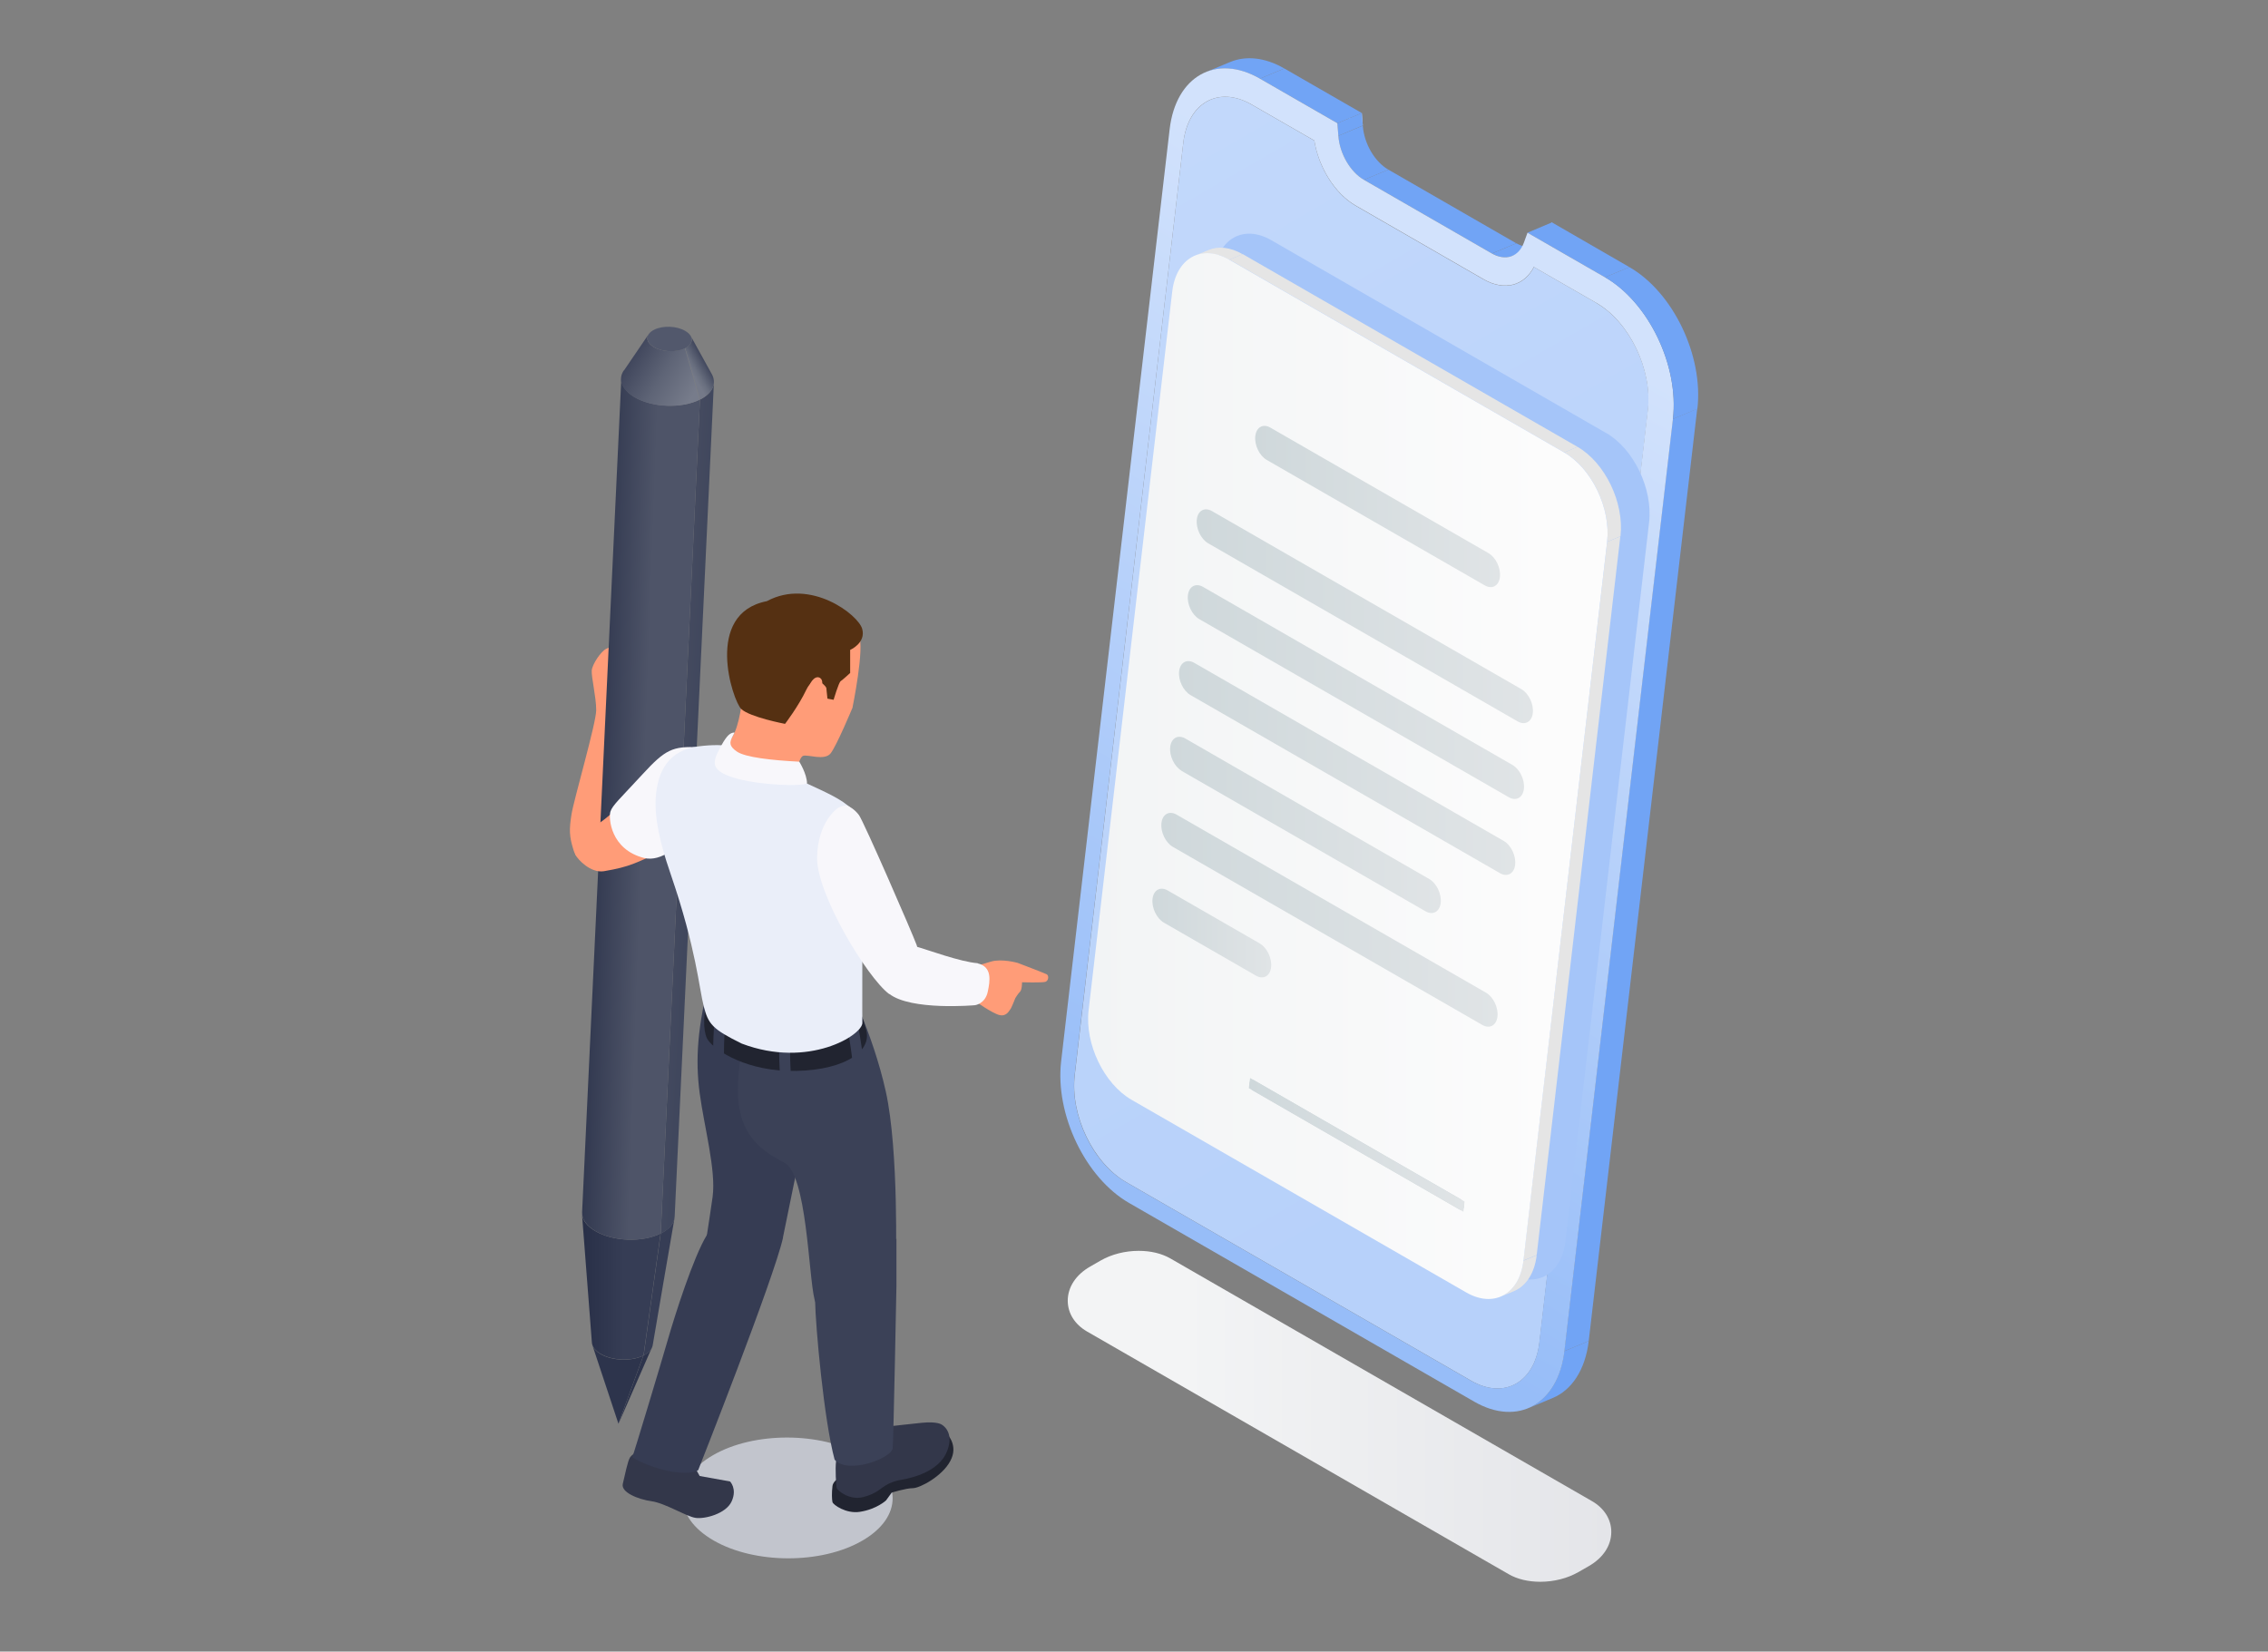 <?xml version="1.0" encoding="UTF-8"?> <svg xmlns="http://www.w3.org/2000/svg" width="195" height="142" viewBox="0 0 195 142" fill="none"><rect x="0" y="0" width="195" height="142" fill="#808080" stroke="none"/><mask id="mask0_1762_11314" style="mask-type:alpha" maskUnits="userSpaceOnUse" x="0" y="0" width="195" height="142"><rect width="195" height="142" fill="#D9D9D9"></rect></mask><g mask="url(#mask0_1762_11314)"> </g><g clip-path="url(#clip0_1762_11314)"><path d="M132.432 136C131.407 136 130.455 135.778 129.714 135.347L93.447 114.473C92.409 113.869 91.804 112.908 91.804 111.836C91.804 110.665 92.508 109.593 93.744 108.891L94.646 108.373C95.573 107.843 96.734 107.547 97.908 107.547C98.933 107.547 99.873 107.769 100.626 108.2L136.893 129.075C137.931 129.678 138.537 130.64 138.537 131.712C138.537 132.882 137.832 133.954 136.597 134.657L135.695 135.174C134.768 135.704 133.606 136 132.432 136Z" fill="url(#paint0_linear_1762_11314)"></path><path d="M74.121 132.476C70.612 134.497 64.891 134.485 61.357 132.451C57.823 130.418 57.798 127.128 61.32 125.107C64.829 123.086 70.55 123.099 74.084 125.132C77.618 127.165 77.643 130.455 74.121 132.476Z" fill="#C2C5CD"></path><path d="M133.495 120.202L131.395 121.077C133.026 120.399 134.2 118.674 134.496 116.173L136.597 115.298C136.3 117.799 135.126 119.524 133.495 120.202Z" fill="#71A4F5"></path><path d="M103.666 6.207L105.767 5.332C107.101 4.778 108.732 4.914 110.425 5.887L108.324 6.762C106.632 5.788 105.001 5.653 103.666 6.207Z" fill="#71A4F5"></path><path d="M117.086 9.719L117.173 10.791L115.986 10.15L116.036 10.791L117.086 9.719Z" fill="#C2D8FB"></path><path d="M132.124 21.13L130.024 22.005C129.517 22.214 128.899 22.153 128.281 21.795L130.382 20.92C131.012 21.278 131.63 21.339 132.124 21.13Z" fill="#71A4F5"></path><path d="M133.125 19.984L133.434 19.121L134.979 21.697L135.164 21.191L133.125 19.984Z" fill="#C2D8FB"></path><path d="M137.277 26.059L131.914 22.978L132.099 22.473C131.37 24.506 129.504 25.135 127.552 24.026L116.554 17.692C114.614 16.571 113.119 13.995 112.922 11.432L112.971 12.073L107.608 8.992C104.779 7.353 102.147 8.832 101.739 12.283L92.409 92.428C92.002 95.878 93.991 99.994 96.821 101.633L126.489 118.711C129.319 120.35 131.951 118.872 132.359 115.421L141.688 35.276C142.096 31.826 140.106 27.698 137.277 26.071V26.059Z" fill="url(#paint1_linear_1762_11314)"></path><path d="M108.325 6.762L110.426 5.887L117.086 9.719L114.985 10.594L108.325 6.762Z" fill="#71A4F5"></path><path d="M114.985 10.594L117.086 9.719L117.172 10.791L115.072 11.678L114.985 10.594Z" fill="#71A4F5"></path><path d="M115.071 11.679L117.172 10.804C117.283 12.356 118.198 13.909 119.371 14.587L117.271 15.462C116.097 14.784 115.182 13.219 115.071 11.679Z" fill="#71A4F5"></path><path d="M117.271 15.461L119.371 14.586L130.369 20.92L128.268 21.795L117.271 15.461Z" fill="#71A4F5"></path><path d="M131.333 20.008L133.434 19.121L140.094 22.966L137.993 23.841L131.333 20.008Z" fill="#71A4F5"></path><path d="M143.825 36.028L145.926 35.141L136.597 115.298L134.496 116.173L143.825 36.028Z" fill="#71A4F5"></path><path d="M137.993 23.841L131.333 20.009L131.024 20.859C130.579 22.079 129.455 22.473 128.268 21.795L117.271 15.462C116.097 14.784 115.183 13.219 115.072 11.679L114.985 10.594L108.325 6.762C104.568 4.593 101.096 6.54 100.565 11.112L91.235 91.257C90.704 95.816 93.324 101.275 97.08 103.432L126.749 120.511C130.505 122.679 133.977 120.72 134.509 116.161L143.838 36.016C144.369 31.444 141.75 25.997 137.993 23.829V23.841ZM132.346 115.421C131.951 118.872 129.319 120.338 126.477 118.712L96.808 101.633C93.966 100.006 91.989 95.878 92.397 92.428L101.739 12.27C102.134 8.82 104.766 7.354 107.608 8.98L112.971 12.061L112.996 12.036C113.366 14.377 114.775 16.645 116.554 17.667L127.552 24.001C129.343 25.036 131.073 24.568 131.901 22.904V22.966L137.264 26.047C140.094 27.673 142.083 31.801 141.675 35.252L132.346 115.397V115.421Z" fill="url(#paint2_linear_1762_11314)"></path><path d="M137.993 23.841L140.094 22.966C143.85 25.122 146.47 30.581 145.939 35.153L143.838 36.028C144.369 31.456 141.75 26.009 137.993 23.841Z" fill="#71A4F5"></path><path d="M138.092 37.223C140.465 38.591 142.12 42.029 141.787 44.913L134.595 106.71C134.262 109.593 132.062 110.813 129.69 109.458L100.899 92.884C98.526 91.516 96.87 88.078 97.204 85.195L104.395 23.398C104.729 20.514 106.929 19.282 109.301 20.65L138.08 37.223H138.092Z" fill="#A5C5F9"></path><path d="M51.891 73.057C50.285 73.525 49.716 74.35 49.321 73.118C48.925 71.886 48.938 71.294 49.136 70.025C49.333 68.756 51.261 62.188 51.261 61.054C51.261 59.921 50.828 58.171 50.878 57.641C50.927 57.111 51.656 56.015 52.126 55.781C52.595 55.546 54.041 54.992 54.387 54.93C54.733 54.869 54.733 55.103 54.733 55.103C54.733 55.103 55.474 55.029 55.512 55.312C55.549 55.596 55.388 56.052 55.388 56.052L54.35 56.495C54.35 56.495 53.992 57.493 53.757 57.838C53.522 58.183 53.325 58.972 53.361 59.305C53.399 59.637 53.238 61.584 53.238 61.584L51.965 71.134L51.891 73.044V73.057Z" fill="#FF9C78"></path><path d="M53.658 57.173C53.609 56.951 53.732 56.495 53.461 56.434C53.189 56.384 52.83 56.52 52.818 56.939C52.818 57.358 52.744 58.023 52.744 58.023C52.744 58.023 52.373 58.898 52.311 59.033C52.237 59.169 51.854 59.761 52.287 60.475C52.719 61.19 53.016 61.35 53.423 60.993C53.819 60.635 53.918 59.65 53.918 59.65L53.67 57.148L53.658 57.173Z" fill="#FF9C78"></path><path d="M53.473 55.497C53.473 55.497 52.064 56.668 51.83 57.198C51.595 57.727 52.138 59.206 52.694 59.329C53.251 59.453 53.275 56.951 53.695 56.594C54.115 56.236 53.485 55.497 53.485 55.497H53.473Z" fill="#FF9C78"></path><path d="M56.042 115.877C55.091 118.059 54.127 120.24 53.176 122.421L55.326 116.543C55.697 116.358 55.931 116.124 56.042 115.877Z" fill="#2D344C"></path><path d="M53.176 122.42L50.927 115.643C51.013 115.914 51.248 116.185 51.619 116.407C52.62 117.011 54.275 117.072 55.313 116.555L53.163 122.433L53.176 122.42Z" fill="#2D344C"></path><path d="M57.995 104.738C57.364 108.385 56.734 112.033 56.116 115.68C56.055 116.001 55.795 116.309 55.338 116.543L56.808 106.056C57.513 105.699 57.908 105.231 57.995 104.738Z" fill="#363D55"></path><path d="M50.89 115.434C50.605 111.749 50.321 108.053 50.037 104.368C50.074 104.886 50.445 105.416 51.162 105.835C52.694 106.746 55.215 106.845 56.796 106.056L55.326 116.543C54.288 117.06 52.632 116.999 51.631 116.395C51.162 116.111 50.914 115.779 50.89 115.434Z" fill="url(#paint3_linear_1762_11314)"></path><path d="M60.182 34.364L56.809 106.069C57.587 105.687 57.983 105.145 58.007 104.602L61.381 32.898C61.356 33.44 60.948 33.982 60.182 34.364Z" fill="url(#paint4_linear_1762_11314)"></path><path d="M59.391 28.893C59.997 29.99 60.602 31.087 61.208 32.183C61.628 32.959 61.282 33.797 60.182 34.352L58.909 29.928C59.441 29.657 59.601 29.263 59.403 28.893H59.391Z" fill="url(#paint5_linear_1762_11314)"></path><path d="M50.049 104.22L53.422 32.516C53.398 33.083 53.768 33.662 54.547 34.13C56.079 35.042 58.6 35.14 60.181 34.352L56.808 106.056C55.227 106.845 52.706 106.746 51.173 105.834C50.395 105.366 50.024 104.787 50.049 104.22Z" fill="url(#paint6_linear_1762_11314)"></path><path d="M53.658 31.838C54.362 30.803 55.067 29.768 55.771 28.733C55.524 29.09 55.672 29.521 56.191 29.83C56.932 30.273 58.131 30.31 58.885 29.941L60.158 34.364C58.576 35.153 56.055 35.054 54.523 34.142C53.423 33.489 53.127 32.59 53.633 31.851L53.658 31.838Z" fill="url(#paint7_linear_1762_11314)"></path><path d="M58.897 29.94C58.144 30.322 56.933 30.273 56.203 29.829C55.462 29.386 55.487 28.733 56.241 28.351C56.994 27.969 58.205 28.018 58.934 28.462C59.676 28.905 59.651 29.558 58.897 29.94Z" fill="#52586C"></path><path d="M53.387 69.015C52.497 70.395 50.199 71.528 49.989 71.984C49.778 72.44 49.309 73.13 49.482 73.5C49.655 73.87 50.767 75.09 51.928 74.905C54.276 74.51 54.696 74.141 56.426 73.426C57.996 72.785 53.374 69.027 53.374 69.027L53.387 69.015Z" fill="#FF9C78"></path><path d="M60.108 64.258C57.822 64.123 57.18 64.468 55.252 66.563C53.325 68.657 52.657 69.237 52.484 69.779C52.311 70.321 52.484 73.044 55.388 73.771C58.292 74.486 61.9 68.251 61.9 68.251L60.108 64.258Z" fill="#F8F7FB"></path><path d="M83.747 83.075C83.747 83.075 84.266 82.976 85.193 82.681C86.12 82.397 87.504 82.791 87.504 82.791C87.504 82.791 89.765 83.654 89.987 83.765C90.21 83.876 90.148 84.344 89.876 84.418C89.604 84.504 87.874 84.455 87.874 84.455C87.874 84.455 87.874 85.108 87.701 85.268C87.528 85.428 87.293 85.823 87.293 85.823C87.293 85.823 86.96 86.685 86.861 86.784C86.774 86.87 86.564 87.412 85.947 87.277C85.329 87.141 83.796 86.045 83.796 86.045L82.783 85.601L83.747 83.063V83.075Z" fill="#FF9C78"></path><path d="M72.86 126.66C72.86 126.66 71.649 127.14 71.575 127.769C71.501 128.385 71.526 128.927 71.575 129.149C71.624 129.371 72.737 130.172 73.923 129.987C75.381 129.765 76.184 129.001 76.184 129.001L76.666 128.335C76.666 128.335 77.889 127.953 78.483 127.953C79.076 127.953 81.003 126.943 81.708 125.612C82.424 124.281 81.473 123.333 81.362 123.234C81.25 123.123 72.86 126.672 72.86 126.672V126.66Z" fill="#212430"></path><path d="M55.413 124.392C55.413 124.392 54.387 124.984 54.177 125.292C53.967 125.6 53.72 126.869 53.547 127.584C53.374 128.311 54.869 128.915 56.018 129.075C57.18 129.235 59.021 130.393 59.799 130.504C60.578 130.627 62.431 130.159 62.913 129.075C63.395 127.99 62.765 127.374 62.765 127.374L60.158 126.906L59.416 125.575L55.401 124.38L55.413 124.392Z" fill="#33374A"></path><path d="M72.588 123.591C72.588 123.591 71.971 124.935 71.884 125.625C71.798 126.315 71.884 127.744 71.946 127.954C72.02 128.163 73.046 129.026 74.219 128.718C75.443 128.41 75.727 127.904 76.382 127.584C76.691 127.436 77.025 127.313 77.395 127.251C78.569 127.054 80.744 126.487 81.424 124.787C82.103 123.086 80.979 122.495 80.979 122.495C80.979 122.495 80.62 122.187 79.212 122.335C77.803 122.495 74.479 122.84 74.479 122.84L72.588 123.579V123.591Z" fill="#33374A"></path><path d="M61.097 83.901C59.948 88.251 59.775 91.122 60.158 93.993C60.541 96.864 61.579 100.622 61.27 102.902C60.961 105.182 60.553 107.215 60.652 107.917C60.751 108.607 67.313 106.414 67.313 106.414L69.438 96.014L67.918 84.973L61.097 83.901Z" fill="#363C53"></path><path d="M62.728 103C62.629 103.074 61.962 104.282 60.788 106.167C59.614 108.053 57.983 113.228 57.427 115.163C56.871 117.097 54.449 125.144 54.375 125.255C54.3 125.353 55.894 126.142 57.352 126.45C59.527 126.894 60.034 126.389 60.034 126.389C60.034 126.389 66.546 109.913 67.324 106.414C65.632 103.962 62.728 103.013 62.728 103.013V103Z" fill="#363C53"></path><path d="M64.718 85.798C64.779 85.934 63.284 90.875 63.457 94.264C63.63 97.652 65.496 98.959 67.436 99.969C69.376 100.967 69.512 109.642 70.031 111.712C70.55 113.782 74.875 112.858 75.678 112.612C76.469 112.365 77.025 108.841 77.025 108.841C77.025 108.841 77.297 98.996 76.16 93.845C75.011 88.694 72.725 84.307 72.725 84.307L64.705 85.798H64.718Z" fill="#3B4157"></path><path d="M60.998 85.515C60.393 87.055 60.467 88.596 60.776 89.261C61.134 90.05 63.692 91.948 67.696 92.071C72.107 92.194 74.961 90.604 74.492 88.645C74.022 86.673 73.219 85.897 73.219 85.897L60.998 85.515Z" fill="#212430"></path><path d="M73.379 92.12C73.379 92.12 73.219 89.988 72.725 87.733L73.639 87.536C74.146 89.865 74.306 91.959 74.306 92.058L73.367 92.132L73.379 92.12Z" fill="#3B4157"></path><path d="M67.127 93.328C67.127 93.241 66.917 91.134 67.016 88.756L67.955 88.793C67.856 91.097 68.054 93.204 68.066 93.229L67.127 93.328Z" fill="#3B4157"></path><path d="M61.319 91.294C61.319 91.208 61.257 89.101 61.529 86.735L62.456 86.846C62.196 89.138 62.246 91.257 62.246 91.269L61.307 91.294H61.319Z" fill="#363C53"></path><path d="M70.611 109.445C70.611 109.445 70.043 109.642 70.08 111.836C70.117 114.029 70.846 122.137 71.76 125.501C72.897 126.807 76.666 125.378 76.752 124.515C76.827 123.653 77.074 110.591 77.074 110.591V106.5L70.611 109.445Z" fill="#3B4157"></path><path d="M67.287 66.279C70.018 67.943 73.75 68.731 73.985 71.023C74.232 73.316 74.108 86.882 74.145 87.93C74.195 88.977 69.524 91.91 63.778 89.729C61.245 88.484 60.899 88.053 60.504 86.513C60.108 84.972 59.861 81.584 57.699 75.262C57.279 74.018 56.24 71.073 56.376 68.658C56.512 66.242 57.55 64.493 60.046 64.172C62.542 63.852 63.865 64.345 63.865 64.345L67.275 66.279H67.287Z" fill="#EAEEF9"></path><path d="M63.803 59.884C63.852 60.094 63.58 62.398 62.95 63.396C62.233 64.542 61.863 64.641 61.826 64.936C61.788 65.232 62.036 66.107 63.926 66.477C65.817 66.834 68.375 66.883 68.375 66.883C68.375 66.883 68.647 65.121 69.054 64.986C69.45 64.85 70.895 65.429 71.414 64.776C71.933 64.123 73.293 60.858 73.293 60.858C73.293 60.858 74.355 55.682 73.849 54.635C73.342 53.6 69.128 56.039 69.128 56.039L63.815 59.897L63.803 59.884Z" fill="#FF9C78"></path><path d="M72.984 69.335C72.688 69.101 72.045 69.471 72.045 69.471C72.045 69.471 70.303 70.605 70.253 73.735C70.204 76.865 74.541 84.024 76.432 85.453C78.631 85.034 79.162 82.225 78.817 81.264C78.471 80.302 74.257 70.617 73.849 70.075C73.441 69.533 72.984 69.335 72.984 69.335Z" fill="#F8F7FB"></path><path d="M84.056 82.829C85.329 83.124 85.119 84.344 84.933 85.244C84.711 86.328 83.821 86.427 83.821 86.427C83.821 86.427 78.31 86.92 76.444 85.441C76.889 83.05 78.063 81.19 78.866 81.412C79.669 81.633 82.61 82.718 84.068 82.816L84.056 82.829Z" fill="#F8F7FB"></path><path d="M71.044 59.133C70.858 58.788 69.956 57.986 69.326 59.305C68.647 60.734 67.497 62.238 67.497 62.238C67.497 62.238 64.458 61.659 63.729 60.956C62.999 60.254 60.491 52.749 65.928 51.69C69.672 49.669 73.812 52.86 74.133 54.08C74.466 55.288 73.095 55.879 73.095 55.879V57.863C73.095 57.863 72.452 58.455 72.279 58.566C72.106 58.689 71.674 60.168 71.674 60.168L71.143 60.069L71.044 59.133Z" fill="#553012"></path><path d="M70.55 58.319C70.204 58.048 69.722 58.393 69.438 59.318C69.154 60.242 69.228 60.735 69.413 61.264C69.599 61.794 70.179 61.622 70.204 60.969C70.241 60.328 71.032 58.64 70.538 58.319H70.55Z" fill="#FF9C78"></path><path d="M68.721 65.49C66.299 65.367 64.087 65.109 63.37 64.628C62.654 64.147 62.74 63.802 62.95 63.396L63.16 62.989C63.16 62.989 62.852 62.927 62.505 63.346C62.16 63.765 61.616 64.776 61.505 65.219C61.393 65.663 61.245 66.402 63.457 66.969C65.669 67.536 68.844 67.61 69.388 67.364C69.376 66.526 68.721 65.49 68.721 65.49Z" fill="#F8F7FB"></path><path d="M130.172 111.01L129.022 111.491C130.048 111.06 130.789 109.975 130.975 108.398L132.124 107.917C131.939 109.495 131.197 110.579 130.172 111.01Z" fill="#E5E5E5"></path><path d="M102.752 21.98L103.901 21.5C104.741 21.143 105.779 21.241 106.842 21.857L105.693 22.338C104.63 21.722 103.592 21.636 102.752 21.98Z" fill="#E5E5E5"></path><path d="M105.705 22.326L106.842 21.845L135.633 38.419L134.484 38.9L105.705 22.326Z" fill="#E5E5E5"></path><path d="M138.179 46.588L139.315 46.12L132.124 107.905L130.975 108.385L138.179 46.588Z" fill="#E5E5E5"></path><path d="M134.483 38.899L135.633 38.419C138.005 39.786 139.661 43.224 139.327 46.108L138.178 46.588C138.512 43.705 136.856 40.255 134.483 38.899Z" fill="#E5E5E5"></path><path d="M134.484 38.899C136.856 40.267 138.512 43.705 138.178 46.588L130.987 108.385C130.653 111.269 128.454 112.489 126.081 111.133L97.29 94.56C94.918 93.192 93.262 89.754 93.596 86.87L100.787 25.073C101.121 22.19 103.32 20.958 105.693 22.325L134.484 38.899Z" fill="url(#paint8_linear_1762_11314)"></path><path d="M125.574 103.099L107.83 92.884C107.633 92.773 107.46 92.884 107.435 93.106V93.143C107.398 93.377 107.534 93.66 107.731 93.771L125.476 103.986C125.673 104.097 125.846 103.986 125.871 103.765V103.728C125.908 103.493 125.772 103.21 125.574 103.099Z" fill="#CFD8DB"></path><path d="M108.905 39.54L127.663 50.334C128.293 50.692 128.874 50.371 128.96 49.608C129.047 48.843 128.614 47.932 127.984 47.562L109.226 36.767C108.596 36.398 108.015 36.73 107.929 37.495C107.842 38.258 108.275 39.17 108.905 39.54Z" fill="url(#paint9_linear_1762_11314)"></path><path d="M130.813 59.256L104.197 43.939C103.567 43.582 102.986 43.902 102.9 44.666C102.813 45.43 103.246 46.342 103.876 46.712L130.492 62.029C131.122 62.386 131.703 62.066 131.79 61.302C131.876 60.538 131.444 59.626 130.813 59.256Z" fill="url(#paint10_linear_1762_11314)"></path><path d="M130.048 65.775L103.432 50.458C102.801 50.101 102.221 50.421 102.134 51.185C102.048 51.949 102.48 52.861 103.11 53.23L129.727 68.547C130.357 68.905 130.937 68.584 131.024 67.82C131.11 67.056 130.678 66.144 130.048 65.775Z" fill="url(#paint11_linear_1762_11314)"></path><path d="M129.294 72.305L102.678 56.989C102.047 56.631 101.467 56.952 101.38 57.716C101.294 58.48 101.726 59.392 102.356 59.761L128.973 75.078C129.603 75.435 130.184 75.115 130.27 74.351C130.357 73.587 129.924 72.675 129.294 72.305Z" fill="url(#paint12_linear_1762_11314)"></path><path d="M101.59 66.28L122.571 78.356C123.202 78.713 123.782 78.393 123.869 77.629C123.955 76.865 123.523 75.953 122.893 75.583L101.911 63.495C101.281 63.138 100.7 63.458 100.614 64.222C100.527 64.986 100.96 65.898 101.59 66.268V66.28Z" fill="url(#paint13_linear_1762_11314)"></path><path d="M127.773 85.355L101.157 70.038C100.527 69.681 99.946 70.001 99.86 70.765C99.773 71.529 100.206 72.441 100.836 72.811L127.452 88.127C128.082 88.485 128.663 88.164 128.75 87.4C128.836 86.636 128.404 85.725 127.773 85.355Z" fill="url(#paint14_linear_1762_11314)"></path><path d="M109.288 83.161C109.375 82.397 108.942 81.486 108.312 81.116L100.391 76.557C99.761 76.199 99.18 76.52 99.094 77.284C99.007 78.048 99.44 78.96 100.07 79.329L107.991 83.888C108.621 84.246 109.202 83.925 109.288 83.161Z" fill="url(#paint15_linear_1762_11314)"></path><path d="M107.373 93.562L125.822 104.184L125.92 103.309L107.484 92.687L107.373 93.562Z" fill="url(#paint16_linear_1762_11314)"></path></g><defs><linearGradient id="paint0_linear_1762_11314" x1="91.816" y1="121.767" x2="138.537" y2="121.767" gradientUnits="userSpaceOnUse"><stop offset="0.21" stop-color="#F3F4F5"></stop><stop offset="0.79" stop-color="#E8E9EC"></stop><stop offset="1" stop-color="#E4E5E9"></stop></linearGradient><linearGradient id="paint1_linear_1762_11314" x1="144.295" y1="110.924" x2="90.016" y2="16.637" gradientUnits="userSpaceOnUse"><stop offset="0.15" stop-color="#B7D1FA"></stop><stop offset="1" stop-color="#C2D8FB"></stop></linearGradient><linearGradient id="paint2_linear_1762_11314" x1="95.128" y1="102.323" x2="139.735" y2="24.843" gradientUnits="userSpaceOnUse"><stop offset="0.03" stop-color="#97BDF8"></stop><stop offset="0.94" stop-color="#D2E2FC"></stop></linearGradient><linearGradient id="paint3_linear_1762_11314" x1="50.05" y1="110.64" x2="56.809" y2="110.64" gradientUnits="userSpaceOnUse"><stop stop-color="#282F47"></stop><stop offset="0.53" stop-color="#363D55"></stop></linearGradient><linearGradient id="paint4_linear_1762_11314" x1="58.328" y1="69.434" x2="59.848" y2="69.521" gradientUnits="userSpaceOnUse"><stop stop-color="#444A5F"></stop><stop offset="0.83" stop-color="#40475D"></stop></linearGradient><linearGradient id="paint5_linear_1762_11314" x1="58.897" y1="32.146" x2="60.674" y2="31.107" gradientUnits="userSpaceOnUse"><stop offset="0.27" stop-color="#747988"></stop><stop offset="0.48" stop-color="#696F7F"></stop><stop offset="0.83" stop-color="#4E5468"></stop><stop offset="1" stop-color="#40465C"></stop></linearGradient><linearGradient id="paint6_linear_1762_11314" x1="51.26" y1="69.471" x2="58.933" y2="69.743" gradientUnits="userSpaceOnUse"><stop stop-color="#323950"></stop><stop offset="0.53" stop-color="#4E5468"></stop></linearGradient><linearGradient id="paint7_linear_1762_11314" x1="54.338" y1="30.655" x2="60.31" y2="34.12" gradientUnits="userSpaceOnUse"><stop stop-color="#40465C"></stop><stop offset="0.44" stop-color="#5E6476"></stop><stop offset="0.9" stop-color="#777C8B"></stop></linearGradient><linearGradient id="paint8_linear_1762_11314" x1="93.558" y1="66.723" x2="138.215" y2="66.723" gradientUnits="userSpaceOnUse"><stop stop-color="#F2F4F5"></stop><stop offset="0.89" stop-color="#FCFCFC"></stop></linearGradient><linearGradient id="paint9_linear_1762_11314" x1="107.904" y1="43.557" x2="128.972" y2="43.557" gradientUnits="userSpaceOnUse"><stop stop-color="#CFD8DB"></stop><stop offset="1" stop-color="#E0E4E6"></stop></linearGradient><linearGradient id="paint10_linear_1762_11314" x1="102.887" y1="52.972" x2="131.802" y2="52.972" gradientUnits="userSpaceOnUse"><stop stop-color="#CFD8DB"></stop><stop offset="1" stop-color="#E0E4E6"></stop></linearGradient><linearGradient id="paint11_linear_1762_11314" x1="102.122" y1="59.503" x2="131.036" y2="59.503" gradientUnits="userSpaceOnUse"><stop stop-color="#CFD8DB"></stop><stop offset="1" stop-color="#E0E4E6"></stop></linearGradient><linearGradient id="paint12_linear_1762_11314" x1="101.368" y1="66.033" x2="130.282" y2="66.033" gradientUnits="userSpaceOnUse"><stop stop-color="#CFD8DB"></stop><stop offset="1" stop-color="#E0E4E6"></stop></linearGradient><linearGradient id="paint13_linear_1762_11314" x1="100.601" y1="70.938" x2="123.894" y2="70.938" gradientUnits="userSpaceOnUse"><stop stop-color="#CFD8DB"></stop><stop offset="1" stop-color="#E0E4E6"></stop></linearGradient><linearGradient id="paint14_linear_1762_11314" x1="99.847" y1="79.083" x2="128.762" y2="79.083" gradientUnits="userSpaceOnUse"><stop stop-color="#CFD8DB"></stop><stop offset="1" stop-color="#E0E4E6"></stop></linearGradient><linearGradient id="paint15_linear_1762_11314" x1="99.082" y1="80.229" x2="109.301" y2="80.229" gradientUnits="userSpaceOnUse"><stop stop-color="#CFD8DB"></stop><stop offset="1" stop-color="#E0E4E6"></stop></linearGradient><linearGradient id="paint16_linear_1762_11314" x1="107.373" y1="98.429" x2="125.92" y2="98.429" gradientUnits="userSpaceOnUse"><stop stop-color="#CFD8DB"></stop><stop offset="1" stop-color="#E0E4E6"></stop></linearGradient><clipPath id="clip0_1762_11314"><rect width="97" height="131" fill="white" transform="translate(49 5)"></rect></clipPath></defs></svg> 